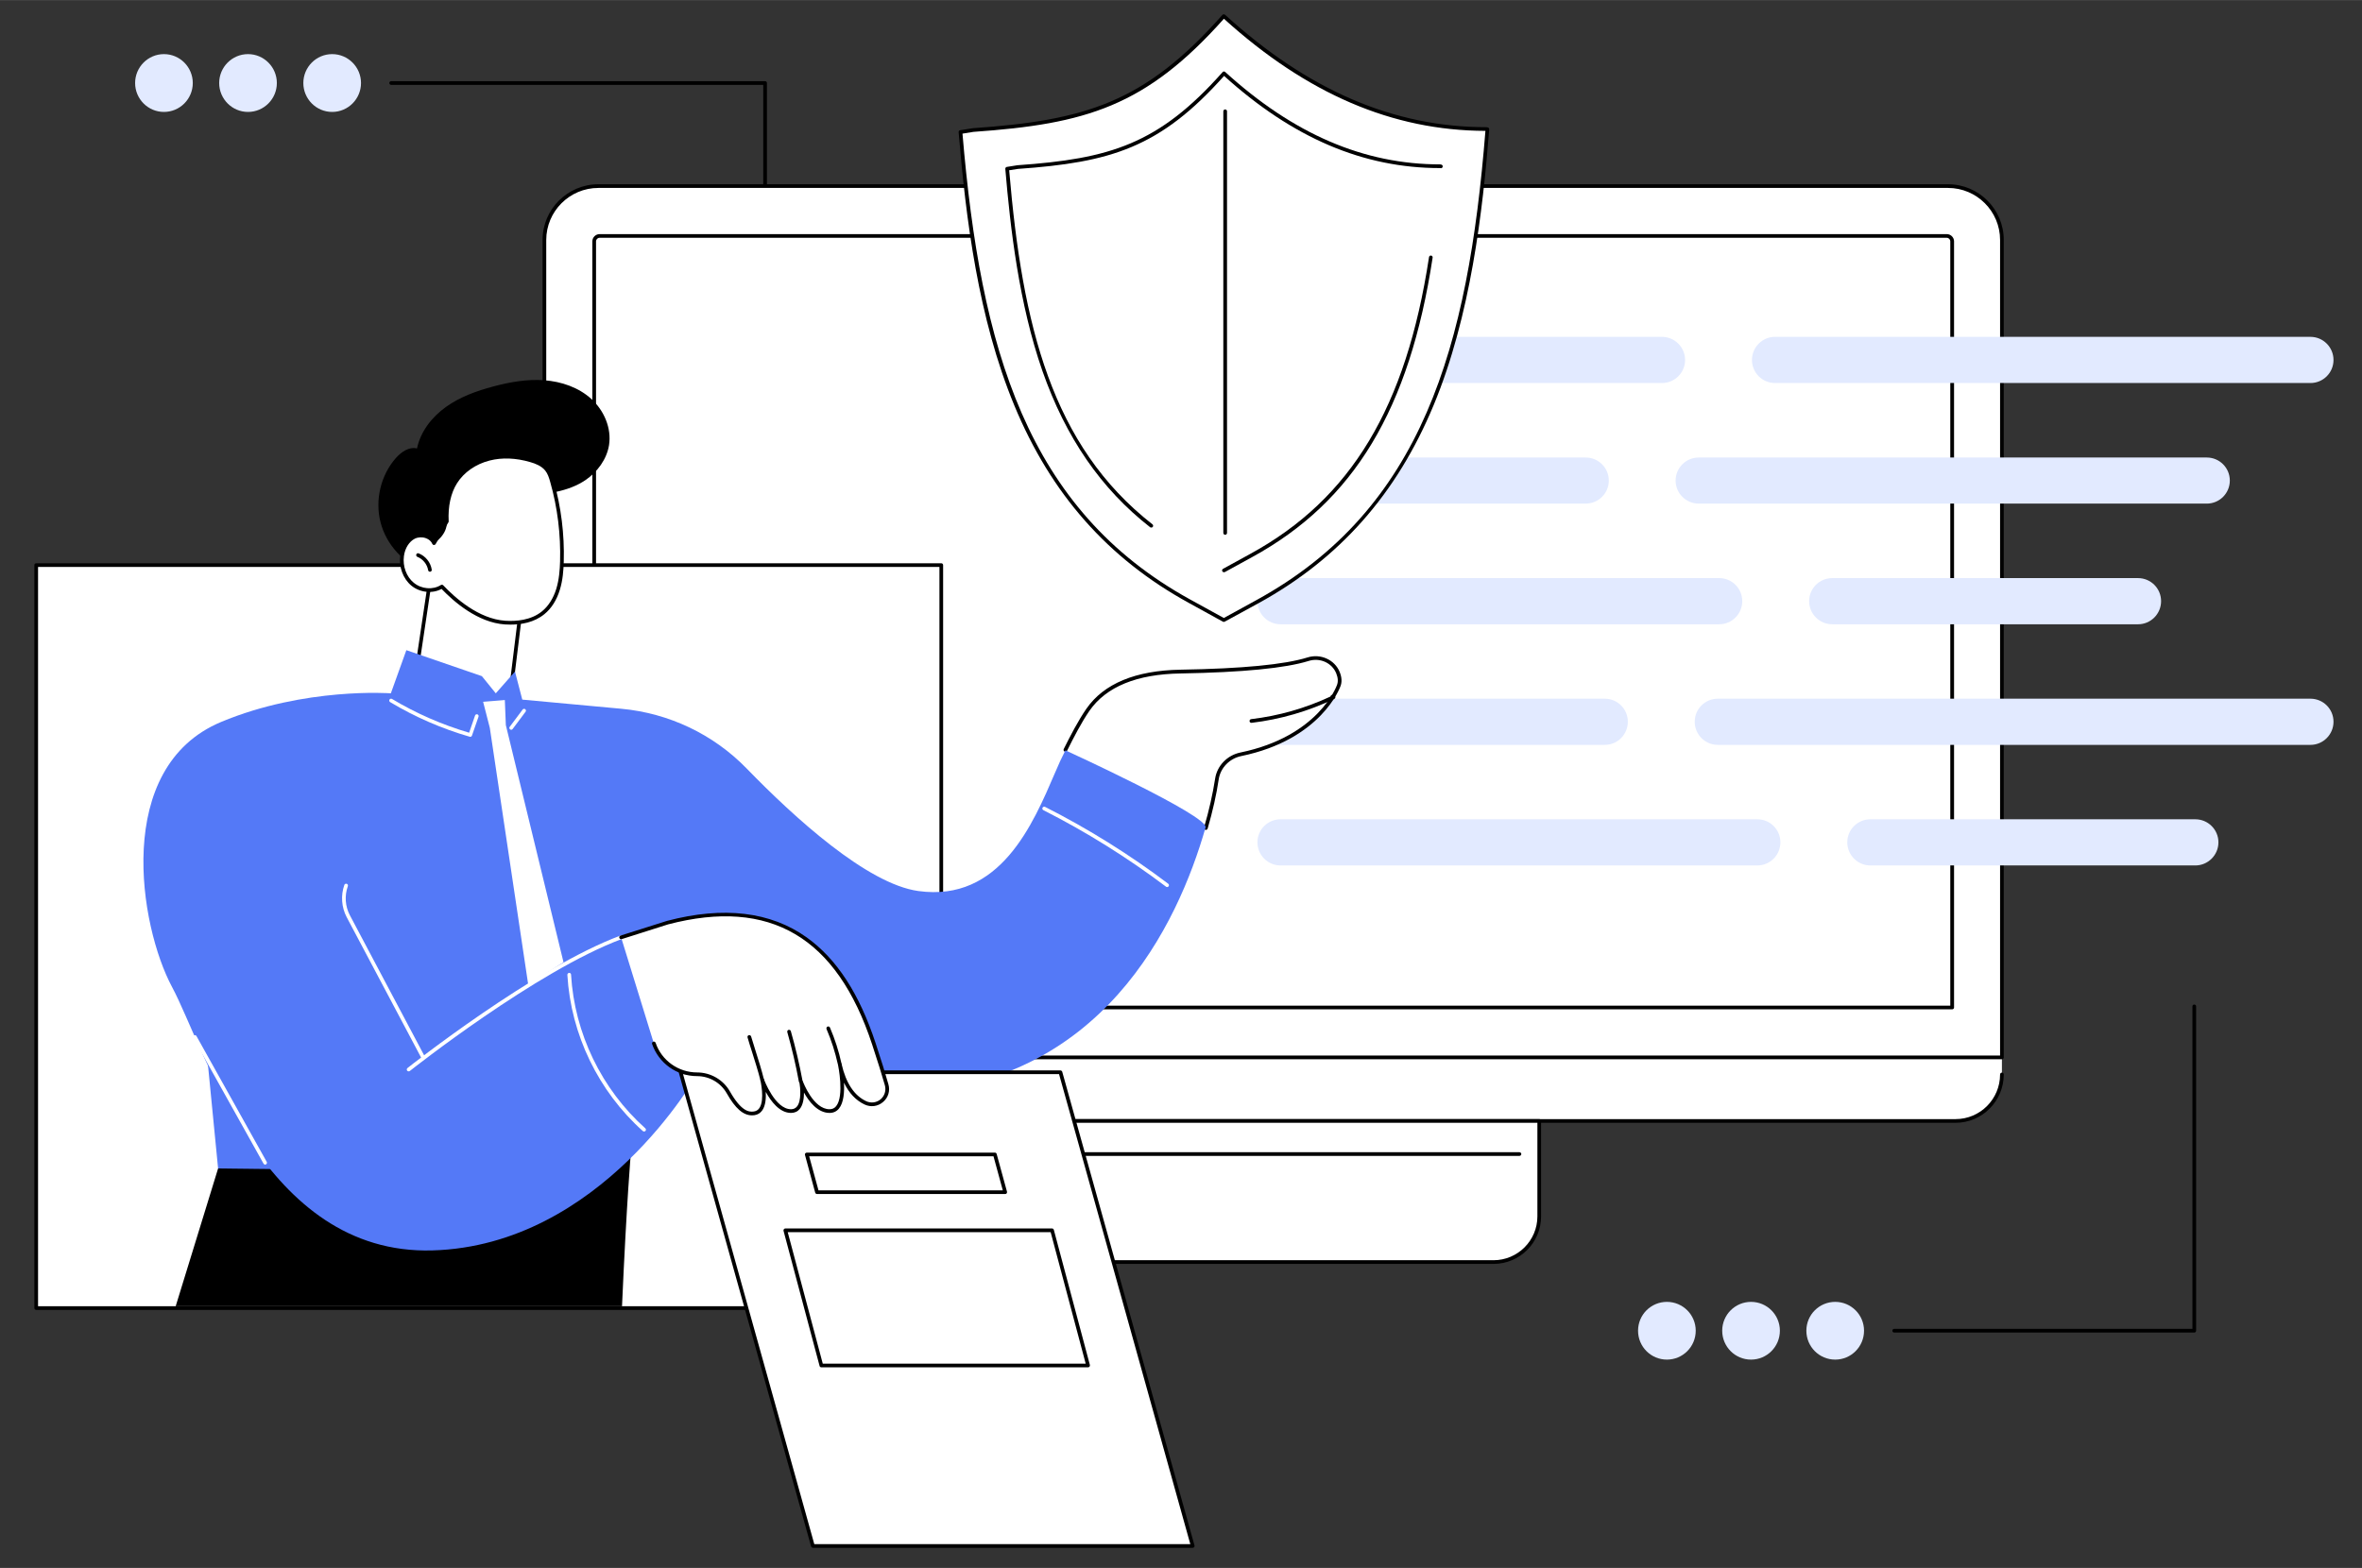 <svg version="1.2" xmlns="http://www.w3.org/2000/svg" viewBox="0 0 2818 1871" width="1000" height="664">
	<rect x="0" y="0" width="2818" height="1871" fill="#333333" stroke="none"/>
	<title>BAir-M_Bus-25_Single-07-ai</title>
	<style>
		.s0 { fill: #e2eaff } 
		.s1 { fill: #000000 } 
		.s2 { fill: #ffffff } 
		.s3 { fill: #5479f7 } 
	</style>
	<g id="_Artboards_">
	</g>
	<g id="Illustration">
		<g id="General data protection regulation 1 ">
			<g id="&lt;Group&gt;">
				<g id="&lt;Group&gt;">
					<path id="&lt;Path&gt;" class="s0" d="m230 99c0 19-15.4 34.5-34.4 34.5-19 0-34.4-15.5-34.4-34.5 0-19 15.4-34.5 34.4-34.5 19 0 34.4 15.5 34.4 34.5z"/>
					<path id="&lt;Path&gt;" class="s0" d="m330.3 99c0 19-15.4 34.5-34.4 34.5-19 0-34.4-15.5-34.4-34.5 0-19 15.4-34.5 34.4-34.5 19 0 34.4 15.5 34.4 34.5z"/>
					<path id="&lt;Path&gt;" class="s0" d="m430.7 99c0 19-15.4 34.5-34.4 34.5-19 0-34.4-15.5-34.4-34.5 0-19 15.4-34.5 34.4-34.5 19 0 34.4 15.5 34.4 34.5z"/>
				</g>
				<path id="&lt;Path&gt;" class="s1" d="m912.8 642.8c-1.2 0-2.2-1-2.2-2.2v-539.4h-443.9c-1.2 0-2.2-1-2.2-2.2 0-1.2 1-2.2 2.2-2.2h446.1c1.3 0 2.2 1 2.2 2.2v541.6c0 1.2-0.9 2.2-2.2 2.2z"/>
			</g>
			<g id="&lt;Group&gt;">
				<path id="&lt;Path&gt;" class="s2" d="m2388.4 1282.1c0 30.6-24.7 55.5-55.3 55.5h-1628.2c-30.6 0-55.4-24.9-55.4-55.5v-20.4l20.8-18.5 1685.6-2.6 32.5 21.1z"/>
				<g id="&lt;Group&gt;">
					<path id="&lt;Path&gt;" class="s2" d="m2388.4 1261.7h-1738.9v-975.4c0-35.5 28.8-64.3 64.4-64.3h1610.2c35.5 0 64.3 28.8 64.3 64.3z"/>
					<path id="&lt;Compound Path&gt;" fill-rule="evenodd" class="s1" d="m2388.4 1264h-1738.9c-1.2 0-2.2-1-2.2-2.3v-975.4c0-36.7 29.9-66.5 66.6-66.5h1610.2c36.7 0 66.5 29.8 66.5 66.5v975.4c0 1.3-0.9 2.3-2.2 2.3zm-1736.7-4.5h1734.5v-973.2c0-34.2-27.8-62.1-62.1-62.1h-1610.2c-34.3 0-62.2 27.9-62.2 62.1z"/>
				</g>
				<path id="&lt;Compound Path&gt;" fill-rule="evenodd" class="s1" d="m2329.1 1204.4h-1620.2c-1.2 0-2.2-1-2.2-2.2v-914.2c0-4.8 3.9-8.7 8.7-8.7h1607.2c4.8 0 8.7 3.9 8.7 8.7v914.2c0 1.2-1 2.2-2.2 2.2zm-1618-4.4h1615.7v-912c0-2.4-1.9-4.3-4.2-4.3h-1607.2c-2.4 0-4.3 1.9-4.3 4.3z"/>
				<path id="&lt;Path&gt;" class="s1" d="m2333.1 1339.8h-1628.2c-31.8 0-57.6-25.9-57.6-57.7 0-1.2 1-2.2 2.2-2.2 1.2 0 2.2 1 2.2 2.2 0 29.4 23.9 53.3 53.2 53.3h1628.2c29.3 0 53.1-23.9 53.1-53.3 0-1.2 1-2.2 2.2-2.2 1.3 0 2.2 1 2.2 2.2 0 31.8-25.8 57.7-57.5 57.7z"/>
				<g id="&lt;Group&gt;">
					<path id="&lt;Path&gt;" class="s2" d="m1781.9 1506h-525.8c-30.1 0-54.5-24.4-54.5-54.5v-113.9h634.8v113.9c0 30.1-24.4 54.5-54.5 54.5z"/>
					<path id="&lt;Compound Path&gt;" fill-rule="evenodd" class="s1" d="m1781.9 1508.2h-525.8c-31.3 0-56.7-25.4-56.7-56.7v-113.9c0-1.3 1-2.2 2.2-2.2h634.8c1.2 0 2.2 0.9 2.2 2.2v113.9c0 31.3-25.4 56.7-56.7 56.7zm-578.1-168.4v111.7c0 28.8 23.4 52.3 52.3 52.3h525.8c28.8 0 52.3-23.5 52.3-52.3v-111.7z"/>
				</g>
				<path id="&lt;Path&gt;" class="s1" d="m1812.7 1379.3h-587.5c-1.2 0-2.2-1-2.2-2.2 0-1.2 1-2.2 2.2-2.2h587.5c1.3 0 2.3 1 2.3 2.2 0 1.2-1 2.2-2.3 2.2z"/>
			</g>
			<g id="&lt;Group&gt;">
				<g id="&lt;Group&gt;">
					<path id="&lt;Path&gt;" class="s0" d="m1982.8 457h-638.7c-15.3 0-27.6-12.3-27.6-27.5 0-15.2 12.3-27.6 27.6-27.6h638.7c15.2 0 27.6 12.4 27.6 27.6 0 15.2-12.4 27.5-27.6 27.5z"/>
					<path id="&lt;Path&gt;" class="s0" d="m2756.5 457h-638.8c-15.2 0-27.5-12.3-27.5-27.5 0-15.2 12.3-27.6 27.5-27.6h638.8c15.2 0 27.5 12.4 27.5 27.6 0 15.2-12.3 27.5-27.5 27.5z"/>
				</g>
				<g id="&lt;Group&gt;">
					<path id="&lt;Path&gt;" class="s0" d="m1891.8 600.9h-547.7c-15.3 0-27.6-12.3-27.6-27.5 0-15.2 12.3-27.5 27.6-27.5h547.7c15.2 0 27.6 12.3 27.6 27.5 0 15.2-12.4 27.5-27.6 27.5z"/>
					<path id="&lt;Path&gt;" class="s0" d="m2632.8 600.9h-606.1c-15.2 0-27.6-12.3-27.6-27.5 0-15.2 12.4-27.5 27.6-27.5h606.1c15.2 0 27.5 12.3 27.5 27.5 0 15.2-12.3 27.5-27.5 27.5z"/>
				</g>
				<g id="&lt;Group&gt;">
					<path id="&lt;Path&gt;" class="s0" d="m2051.1 744.9h-523.3c-15.3 0-27.6-12.4-27.6-27.6 0-15.2 12.3-27.5 27.6-27.5h523.3c15.2 0 27.5 12.3 27.5 27.5 0 15.2-12.3 27.6-27.5 27.6z"/>
					<path id="&lt;Path&gt;" class="s0" d="m2550.8 744.9h-364.8c-15.3 0-27.6-12.4-27.6-27.6 0-15.2 12.3-27.5 27.6-27.5h364.8c15.2 0 27.5 12.3 27.5 27.5 0 15.2-12.3 27.6-27.5 27.6z"/>
				</g>
				<g id="&lt;Group&gt;">
					<path id="&lt;Path&gt;" class="s0" d="m1914.6 888.8h-570.5c-15.3 0-27.6-12.4-27.6-27.6 0-15.2 12.3-27.5 27.6-27.5h570.5c15.2 0 27.5 12.3 27.5 27.5 0 15.2-12.3 27.6-27.5 27.6z"/>
					<path id="&lt;Path&gt;" class="s0" d="m2756.5 888.8h-707.1c-15.2 0-27.5-12.4-27.5-27.6 0-15.2 12.3-27.5 27.5-27.5h707.1c15.2 0 27.5 12.3 27.5 27.5 0 15.2-12.3 27.6-27.5 27.6z"/>
				</g>
				<g id="&lt;Group&gt;">
					<path id="&lt;Path&gt;" class="s0" d="m2096.6 1032.7h-568.8c-15.3 0-27.6-12.4-27.6-27.6 0-15.2 12.3-27.5 27.6-27.5h568.8c15.2 0 27.5 12.3 27.5 27.5 0 15.2-12.3 27.6-27.5 27.6z"/>
					<path id="&lt;Path&gt;" class="s0" d="m2619.1 1032.7h-387.6c-15.2 0-27.6-12.4-27.6-27.6 0-15.2 12.4-27.5 27.6-27.5h387.6c15.2 0 27.6 12.3 27.6 27.5 0 15.2-12.4 27.6-27.6 27.6z"/>
				</g>
			</g>
			<g id="&lt;Group&gt;">
				<g id="&lt;Group&gt;">
					<path id="&lt;Path&gt;" class="s2" d="m1123 1560.9h-1079.8v-886.6h1079.8z"/>
					<path id="&lt;Compound Path&gt;" fill-rule="evenodd" class="s1" d="m1123 1563.1h-1079.8c-1.2 0-2.2-1-2.2-2.2v-886.6c0-1.3 1-2.2 2.2-2.2h1079.8c1.2 0 2.2 0.9 2.2 2.2v886.6c0 1.2-1 2.2-2.2 2.2zm-1077.6-4.4h1075.4v-882.2h-1075.4z"/>
				</g>
				<g id="&lt;Group&gt;">
					<g id="&lt;Group&gt;">
						<g id="&lt;Group&gt;">
							<path id="&lt;Path&gt;" class="s2" d="m515.9 674.3l-22.6 151.3-12.8 0.7c0 0 29 90.4 104.3 102.9 75.3 12.5 67.4-74.3 67.4-74.3l-44.1-20.1 15-121.9z"/>
							<path id="&lt;Path&gt;" class="s1" d="m608.1 837q-0.2 0-0.3 0c-1.2-0.1-2.1-1.2-1.9-2.4l14.8-120.3-103.1-37.1-22.2 148.7c-0.1 1.3-1.3 2.1-2.5 1.9-1.2-0.2-2-1.3-1.8-2.5l22.6-151.4c0.1-0.6 0.5-1.2 1-1.5 0.6-0.4 1.3-0.4 1.9-0.2l107.3 38.6c0.9 0.3 1.5 1.3 1.4 2.3l-15 122c-0.2 1.1-1.1 1.9-2.2 1.9z"/>
						</g>
						<path id="&lt;Path&gt;" class="s1" d="m698.7 572.7c14.1-9.7 25.1-24.6 27.9-41.5 3.2-20.3-5.9-41.4-21.1-55.2-15.2-13.8-35.7-20.8-56.2-22.3-20.4-1.5-40.9 2.1-60.7 7.4-20 5.3-39.7 12.4-56.5 24.4-16.8 12-30.4 29.4-34.6 49.6-9.4-2.4-18.8 4.2-25.3 11.5-18 20.5-25 50.2-18.2 76.6 6.8 26.5 27.3 49 53 58.2 30 10.7 64.6 3 90.6-15.3 21.3-15 37.2-36.4 48.5-59.6 5.4-11 5.3-16.9 17.7-19.7 12.4-2.7 24.3-6.9 34.9-14.1z"/>
						<path id="&lt;Path&gt;" class="s2" d="m517.8 648.1c-3.7-8.5-15.4-11.4-23.7-7.3-8.4 4.1-13.2 13.3-14.4 22.5-1.7 12.4 2.8 25.8 12.5 33.8 9.7 7.9 24.5 9.5 35 2.8 19.5 20.8 47 41.1 75.5 43 16 1.1 33-1.6 45.4-11.8 8.7-7 14.4-17.2 17.7-27.9 3.3-10.7 4.2-22 4.6-33.2 0.9-32.2-3.1-64.6-11.9-95.7-1.4-5-3.1-10.1-6.3-14.2-4.6-5.8-11.8-8.7-18.8-10.8-16.1-4.8-33.5-6.1-49.8-1.9-16.2 4.1-31.3 13.9-40.3 28.2-8.5 13.6-11 30.4-10.2 46.5 0.9 16.4-15.3 26-15.3 26z"/>
						<path id="&lt;Compound Path&gt;" fill-rule="evenodd" class="s1" d="m609.2 745.3q-3.5 0-6.7-0.2c-32.5-2.2-60.9-27-75.7-42.4-10.9 6-25.8 4.4-36-3.9-9.9-8.2-15.1-22.2-13.3-35.8 1.4-11.1 7.3-20.1 15.6-24.2 5-2.5 11.2-2.7 16.7-0.7 3.3 1.2 6 3.2 8 5.7l13.1-22.2c-0.9-18.5 2.8-34.8 10.6-47.2 8.8-14.1 24-24.7 41.6-29.2 15.6-3.9 33.2-3.2 50.9 2 6.5 1.9 14.7 5 19.9 11.5 3.5 4.4 5.2 9.8 6.7 15 8.9 31.4 12.9 63.8 12 96.4-0.3 10.2-1.1 22.1-4.7 33.7-3.7 12.2-10.1 22.3-18.4 29-12.2 10-27.7 12.5-40.3 12.5zm-82-47.6c0.6 0 1.2 0.2 1.6 0.7 14 14.8 42.1 40.1 74 42.3 12.7 0.8 30.6-0.4 43.9-11.3 7.6-6.2 13.5-15.5 17-26.8 3.4-11.2 4.2-22.8 4.5-32.6 0.9-32.2-3-64.2-11.8-95.1-1.4-4.9-2.9-9.7-5.9-13.4-4.5-5.6-11.8-8.4-17.8-10.1-16.9-5-33.7-5.7-48.5-1.9-16.6 4.2-30.8 14.1-39 27.2-7.4 11.8-10.8 27.5-9.9 45.3q0.1 0.7-0.3 1.2l-15.3 26c-0.4 0.7-1.2 1.1-2 1.1-0.9 0-1.6-0.6-1.9-1.3-1.3-3.1-4-5.5-7.6-6.8-4.3-1.6-9.2-1.4-13.2 0.5-6.8 3.4-11.9 11.4-13.1 20.9-1.6 12.1 3 24.6 11.7 31.7 9.3 7.7 22.9 8.8 32.5 2.7q0.5-0.3 1.1-0.3z"/>
						<path id="&lt;Path&gt;" class="s1" d="m512.9 682.2c-1 0-2-0.8-2.1-1.9-1.2-7-6.2-13.3-12.9-15.9-1.1-0.5-1.7-1.7-1.2-2.9 0.4-1.1 1.7-1.7 2.8-1.2 8.1 3.1 14.3 10.7 15.6 19.4 0.2 1.2-0.6 2.3-1.8 2.5q-0.2 0-0.4 0z"/>
					</g>
					<g id="&lt;Group&gt;">
						<path id="&lt;Path&gt;" class="s1" d="m742.1 1558.7c5.6-127.1 10.5-181.6 10.6-183.7l-492.5 19.3-50.6 164.4z"/>
					</g>
					<g id="&lt;Group&gt;">
						<g id="&lt;Group&gt;">
							<path id="&lt;Path&gt;" class="s2" d="m1438.6 988.1c6-20.3 10.5-40 13.3-58.5 2.2-14.8 13.9-26.5 28.5-29.5 95.6-19.7 116.6-81.5 116.6-81.5 2.2-5.1 1.4-10.6-0.8-16-5.6-13.9-21.3-20.5-35.7-16-27.7 8.7-79.5 13.5-152 14.7-52.4 0.9-90 16-110.5 45.6-9.3 13.4-18 30.1-26.9 47.9z"/>
							<path id="&lt;Path&gt;" class="s1" d="m1438.6 990.3q-0.3 0-0.6-0.1c-1.1-0.4-1.8-1.6-1.5-2.8 6-20.4 10.4-40 13.2-58.2 2.3-15.5 14.5-28.1 30.3-31.3 93-19.2 114.7-79.4 114.9-80 1.8-4.2 1.5-9-0.7-14.5-5.1-12.5-19.5-19-33-14.7-27.6 8.6-78.9 13.6-152.6 14.9-52.3 0.8-88.8 15.8-108.8 44.5-9.7 14.1-18.9 32-26.7 47.7-0.5 1.1-1.9 1.5-3 1-1.1-0.6-1.5-1.9-1-3 7.9-15.8 17.2-33.9 27.1-48.2 20.8-29.9 58.6-45.6 112.3-46.5 73.3-1.2 124.2-6.1 151.4-14.6 15.6-4.9 32.5 2.7 38.4 17.3 2.7 6.6 2.9 12.6 0.7 17.7-0.2 0.4-22.5 63-118.2 82.7-13.9 2.9-24.7 14-26.8 27.7-2.7 18.3-7.2 38.1-13.2 58.8-0.3 0.9-1.2 1.6-2.2 1.6z"/>
						</g>
						<path id="&lt;Path&gt;" class="s1" d="m1493 862.5c-1.1 0-2.1-0.8-2.2-1.9-0.1-1.3 0.7-2.4 1.9-2.5 32.9-3.9 64.7-13 94.7-27q0-0.3 0.1-0.6c0.5-1.1 1.8-1.7 2.9-1.2l1.4 0.5c0.8 0.4 1.3 1.1 1.4 2 0 0.9-0.5 1.7-1.3 2.1-31.2 14.9-64.4 24.5-98.6 28.6q-0.2 0-0.3 0z"/>
					</g>
					<g id="&lt;Group&gt;">
						<path id="&lt;Path&gt;" class="s3" d="m239.5 1182.6l20.7 211.7 180.3 2.1z"/>
						<path id="&lt;Path&gt;" class="s3" d="m1271.1 895.3c-5.3 10.5-7.6 15.6-12.3 26.6-26.3 61.2-65.5 154.9-163.3 141.3-61-8.5-147.9-87.7-204.6-146.1-39.8-41-93-66.2-149.8-71.4l-118-10.9-8.7-33.5-22.9 26-16.6-20.5-90.1-31-18.5 51.5c0 0-102.3-7.7-202.6 34.2-128.9 54-97.5 243.6-58.3 316.5 39.1 72.9 108.9 319.8 310.4 314.1 201.6-5.7 315.9-210.2 315.9-210.2l242.4 22.3c240.4-7.2 331.3-201.6 364.2-316.8 4-13.8-167.2-92.1-167.2-92.1z"/>
						<path id="&lt;Path&gt;" class="s2" d="m561.1 879.2q-0.3 0-0.7-0.1c-33.2-9.6-65.2-23.5-94.9-41.3-1.1-0.6-1.4-2-0.8-3 0.6-1.1 2-1.4 3-0.8 28.8 17.3 59.8 30.8 92 40.3l7.1-20.6c0.4-1.1 1.6-1.7 2.8-1.3 1.1 0.4 1.7 1.6 1.3 2.8l-7.8 22.5c-0.3 0.9-1.1 1.5-2 1.5z"/>
						<path id="&lt;Path&gt;" class="s2" d="m609.9 870.8c-0.5 0-0.9-0.2-1.3-0.5-1-0.7-1.2-2.1-0.5-3l15.4-20.6c0.7-1 2.1-1.2 3.1-0.5 1 0.8 1.2 2.2 0.4 3.1l-15.4 20.6c-0.4 0.6-1 0.9-1.7 0.9z"/>
						<path id="&lt;Path&gt;" class="s2" d="m672.3 1148.2l-68.8-283-1.2-29.9-10.9 0.9-15 1.2 8 31.2 45.8 306.4z"/>
						<g id="&lt;Group&gt;">
							<path id="&lt;Path&gt;" class="s2" d="m504.5 1263.4c-0.8 0-1.5-0.4-1.9-1.1l-89-167.9c-6.2-11.9-7.2-25.8-2.8-38.4 0.4-1.2 1.7-1.8 2.9-1.4 1.1 0.4 1.7 1.7 1.3 2.8-4.1 11.5-3.2 24.2 2.5 34.9l89 167.9c0.5 1.1 0.1 2.4-0.9 3q-0.5 0.3-1.1 0.2z"/>
							<path id="&lt;Path&gt;" class="s2" d="m487.5 1278.4c-0.6 0-1.3-0.2-1.7-0.8-0.8-0.9-0.6-2.3 0.3-3.1 1.5-1.2 151.7-120 254.1-158.1 1.2-0.4 2.4 0.2 2.9 1.3 0.4 1.1-0.2 2.4-1.3 2.8-101.8 37.9-251.4 156.3-252.9 157.5-0.4 0.3-0.9 0.4-1.4 0.4z"/>
							<path id="&lt;Path&gt;" class="s2" d="m316.3 1389.7c-0.8 0-1.5-0.5-1.9-1.2l-83.8-150c-0.6-1.1-0.2-2.5 0.8-3 1.1-0.6 2.4-0.3 3 0.8l83.8 150.1c0.6 1 0.2 2.4-0.8 3q-0.5 0.3-1.1 0.3z"/>
						</g>
						<path id="&lt;Path&gt;" class="s2" d="m768.4 1350.2c-0.5 0-1-0.2-1.4-0.5-53.1-47.4-85.9-115.3-90.1-186.4 0-1.3 0.9-2.3 2.1-2.4 1.3-0.1 2.3 0.9 2.3 2.1 4.1 69.9 36.4 136.8 88.6 183.4 0.9 0.8 1 2.2 0.2 3.1-0.4 0.5-1.1 0.7-1.7 0.7z"/>
						<path id="&lt;Path&gt;" class="s2" d="m1392.4 1058.5c-0.5 0-0.9-0.2-1.3-0.5-45.9-34.6-95.1-65.3-146.3-91.3-1.1-0.5-1.5-1.8-1-2.9 0.6-1.1 1.9-1.5 3-1 51.4 26.1 100.9 56.9 146.9 91.7 1 0.7 1.2 2.1 0.5 3.1-0.5 0.6-1.1 0.9-1.8 0.9z"/>
					</g>
					<g id="&lt;Group&gt;">
						<g id="&lt;Group&gt;">
							<path id="&lt;Path&gt;" class="s2" d="m1423 1844.8l-157.8-565.3h-453.2l157.9 565.3z"/>
							<path id="&lt;Compound Path&gt;" fill-rule="evenodd" class="s1" d="m1423 1847h-453.1c-1 0-1.9-0.7-2.2-1.6l-157.8-565.3c-0.2-0.7 0-1.4 0.4-1.9 0.4-0.6 1.1-0.9 1.7-0.9h453.2c0.9 0 1.8 0.7 2.1 1.6l157.8 565.3c0.2 0.7 0.1 1.4-0.4 1.9-0.4 0.6-1 0.9-1.7 0.9zm-451.5-4.4h448.6l-156.6-560.9h-448.6z"/>
						</g>
						<g id="&lt;Group&gt;">
							<g id="&lt;Group&gt;">
								<path id="&lt;Path&gt;" class="s2" d="m1199.3 1422.6h-224.5l-12.3-45h224.5z"/>
								<path id="&lt;Compound Path&gt;" fill-rule="evenodd" class="s1" d="m1199.3 1424.8h-224.5c-1 0-1.9-0.6-2.2-1.6l-12.2-45c-0.2-0.6-0.1-1.4 0.3-1.9 0.5-0.5 1.1-0.9 1.8-0.9h224.5c1 0 1.9 0.7 2.1 1.7l12.3 44.9c0.2 0.7 0 1.4-0.4 2-0.4 0.5-1 0.8-1.7 0.8zm-222.8-4.4h219.9l-11.1-40.6h-219.9z"/>
							</g>
						</g>
						<g id="&lt;Group&gt;">
							<g id="&lt;Group&gt;">
								<path id="&lt;Path&gt;" class="s2" d="m1298.1 1629.4h-318.2l-43-161.3h318.3z"/>
								<path id="&lt;Compound Path&gt;" fill-rule="evenodd" class="s1" d="m1298.1 1631.6h-318.2c-1 0-1.9-0.7-2.1-1.7l-43-161.2c-0.2-0.7 0-1.4 0.4-1.9 0.4-0.6 1.1-0.9 1.7-0.9h318.3c1 0 1.8 0.7 2.1 1.7l43 161.2c0.1 0.7 0 1.4-0.4 1.9-0.4 0.6-1.1 0.9-1.8 0.9zm-316.5-4.4h313.7l-41.8-156.9h-313.7z"/>
							</g>
						</g>
					</g>
					<g id="&lt;Group&gt;">
						<g id="&lt;Group&gt;">
							<path id="&lt;Path&gt;" class="s2" d="m741 1118.5l55.5-17.6c144.9-37.9 212.2 41.8 246.1 144.7 6.2 18.8 11.5 35.7 15.2 48.8 4.3 15.1-11.1 28.2-25.3 21.6-12-5.6-24.3-18.3-30.5-45.7 0 0 11.8 55.5-12.3 55.5-21.3 0-33.8-34.3-33.8-34.3 0 0 6.5 34.3-12.2 34.3-20.8 0-34.4-37.3-34.4-37.3 0 0 9 37.3-9.5 40-9.7 1.4-19.1-4.3-30.8-24.9-7.6-13.4-21.9-21.7-37.3-21.7-23.3 0-44-14.8-51.6-36.8z"/>
							<path id="&lt;Path&gt;" class="s1" d="m897.1 1330.9c-10.4 0-19.8-8.2-30-26.2-7.2-12.7-20.8-20.6-35.4-20.6-24.3 0-45.8-15.4-53.7-38.3-0.4-1.2 0.2-2.4 1.4-2.8 1.1-0.4 2.4 0.2 2.8 1.4 7.2 21.1 27.1 35.3 49.5 35.3 16.2 0 31.3 8.8 39.2 22.8 13.1 22.9 22.1 24.8 28.5 23.8 2.8-0.4 5-1.7 6.6-4.1 6.7-9.9 1.2-32.9 1.2-33.2-0.3-1.1 0.4-2.2 1.5-2.6 1.1-0.3 2.3 0.3 2.7 1.4 0.1 0.3 13.2 35.8 32.3 35.8 3 0 5.3-1.1 7.1-3.2 5.6-6.7 4-22.9 3-28.5-0.2-1.2 0.4-2.3 1.5-2.6 1.2-0.3 2.3 0.3 2.7 1.4 0.1 0.3 12.2 32.9 31.7 32.9 3.3 0 5.9-1.2 7.9-3.7 9.9-12.3 2.3-48.8 2.2-49.2-0.2-1.2 0.5-2.3 1.7-2.6 1.2-0.2 2.3 0.5 2.6 1.7 5.2 22.6 15 37.5 29.3 44.2 5.8 2.7 12.4 1.8 17.3-2.3 4.8-4.2 6.7-10.6 5-16.7-3.4-12.1-8.6-28.5-15.2-48.7-42.2-128.3-121.8-175.1-243.4-143.3l-55.4 17.6c-1.2 0.3-2.4-0.3-2.8-1.5-0.4-1.1 0.3-2.4 1.4-2.7l55.6-17.6c67.5-17.7 123.5-11 166.6 19.8 35.8 25.7 62.7 67 82.2 126.3 6.7 20.2 11.8 36.7 15.2 48.9 2.3 7.8-0.2 16-6.4 21.2-6.2 5.3-14.6 6.4-21.9 3-10.5-4.9-18.7-13.7-24.7-26.1 0.6 11.2-0.3 23.9-5.9 30.8-2.8 3.5-6.6 5.3-11.3 5.3-14.3 0-24.7-13.8-30.5-24.3 0 6.8-1 14.6-5 19.5-2.6 3.2-6.2 4.8-10.5 4.8-13.6 0-24-13.9-30.1-25.1 0.4 7.5-0.2 16.1-4 21.8-2.3 3.4-5.5 5.4-9.5 6q-1.5 0.2-3 0.2z"/>
						</g>
						<path id="&lt;Path&gt;" class="s1" d="m1001.8 1271.6c-1.1 0-2-0.7-2.2-1.7-3.2-14.4-7.7-28.5-13.5-42-0.4-1.1 0.1-2.4 1.2-2.9 1.1-0.5 2.4 0 2.9 1.2 5.9 13.7 10.5 28.1 13.7 42.7 0.3 1.2-0.5 2.4-1.7 2.6q-0.2 0.1-0.4 0.1z"/>
						<path id="&lt;Path&gt;" class="s1" d="m955.3 1292.5c-1 0-2-0.7-2.2-1.8-3.6-19.8-8.3-39.7-13.8-59.1-0.3-1.1 0.3-2.4 1.5-2.7 1.2-0.3 2.4 0.4 2.7 1.5 5.6 19.5 10.3 39.6 14 59.5 0.2 1.2-0.6 2.4-1.8 2.6q-0.2 0-0.4 0z"/>
						<path id="&lt;Path&gt;" class="s1" d="m909.3 1290.7c-1 0-1.9-0.6-2.1-1.7-2.7-10.9-6.5-22.7-10.1-34.2-1.9-5.9-3.7-11.5-5.2-16.8-0.4-1.2 0.3-2.4 1.4-2.7 1.2-0.4 2.4 0.3 2.8 1.4 1.6 5.3 3.3 10.9 5.2 16.8 3.6 11.5 7.4 23.4 10.1 34.5 0.3 1.2-0.4 2.4-1.6 2.7q-0.2 0-0.5 0z"/>
					</g>
					<g id="&lt;Group&gt;">
						<g id="&lt;Group&gt;">
							<path id="&lt;Path&gt;" class="s2" d="m1460.1 739.9l-41.2-22.7c-206.9-113.8-253.2-323.9-273-559.7l15.3-2.4c139.7-9.8 208-33.3 298.9-135.9 108.4 98.7 211.9 134.7 313.4 134.7l1 0.2c-18.7 237.6-65.9 449.7-274.6 563.9z"/>
							<path id="&lt;Compound Path&gt;" fill-rule="evenodd" class="s1" d="m1460.1 742.1q-0.6 0-1.1-0.3l-41.2-22.7c-96-52.8-163.9-129.7-207.6-235.2-43.2-104.2-57.9-223.4-66.5-326.2-0.1-1.2 0.7-2.2 1.8-2.4l15.4-2.4c133.8-9.4 204.6-30.2 297.5-135.2 0.4-0.4 1-0.7 1.5-0.7 0.6 0 1.2 0.2 1.7 0.6 99.1 90.2 201.2 134.1 311.9 134.1q0.3 0 0.5 0.1l1 0.2c1.1 0.2 1.8 1.2 1.7 2.3-7.6 97.3-22.1 222.6-66.2 328.9-44.1 106.3-112.6 183.7-209.5 236.8l-39.9 21.8q-0.5 0.3-1 0.3zm-311.8-582.7c21.6 256 76.3 448.4 271.6 555.9l40.2 22.1 38.8-21.3c198.1-108.4 252.7-302.3 273.3-560-110.8-0.3-212.9-44.1-312-133.8-93.2 104.7-164.7 125.6-298.9 135z"/>
						</g>
						<path id="&lt;Path&gt;" class="s1" d="m1373.6 629.5c-0.5 0-1-0.1-1.4-0.4-58.6-45.8-100.6-106.8-128.5-186.4-28-80.1-38.4-171-44.3-241.3-0.1-1.1 0.7-2.1 1.9-2.3l12.6-2c110-7.7 168.3-24.9 244.7-111.1 0.4-0.5 0.9-0.7 1.5-0.8 0.6 0 1.2 0.2 1.6 0.6 81.6 74.2 165.5 110.3 256.6 110.3q0.2 0 0.4 0.1l0.8 0.1c1.2 0.3 2 1.4 1.7 2.6-0.2 1.2-1.4 2-2.6 1.7l-0.6-0.1c-91.5 0-175.8-36-257.6-110-76.7 86-135.6 103.2-246 111l-10.4 1.6c15.7 185.8 51 328.8 170.9 422.5 1 0.7 1.1 2.1 0.4 3.1-0.4 0.5-1.1 0.8-1.7 0.8z"/>
						<path id="&lt;Path&gt;" class="s1" d="m1460.2 682.8c-0.7 0-1.5-0.4-1.9-1.1-0.6-1.1-0.2-2.4 0.9-3l32.8-18c119.9-65.6 185.6-174.8 212.9-353.9 0.1-1.2 1.3-2.1 2.5-1.9 1.2 0.2 2 1.3 1.8 2.5-27.5 180.7-93.8 290.8-215.1 357.2l-32.8 18q-0.5 0.2-1.1 0.2z"/>
						<path id="&lt;Path&gt;" class="s1" d="m1461.7 638.1c-1.2 0-2.2-1-2.2-2.2v-503.2c0-1.2 1-2.2 2.2-2.2 1.2 0 2.2 1 2.2 2.2v503.2c0 1.2-1 2.2-2.2 2.2z"/>
					</g>
				</g>
			</g>
			<g id="&lt;Group&gt;">
				<g id="&lt;Group&gt;">
					<path id="&lt;Path&gt;" class="s0" d="m2023.1 1587.9c0-19-15.4-34.4-34.4-34.4-19 0-34.4 15.4-34.4 34.4 0 19.1 15.4 34.5 34.4 34.5 19 0 34.4-15.4 34.4-34.5z"/>
					<path id="&lt;Path&gt;" class="s0" d="m2123.5 1587.9c0-19-15.4-34.4-34.4-34.4-19 0-34.4 15.4-34.4 34.4 0 19.1 15.4 34.5 34.4 34.5 19 0 34.4-15.4 34.4-34.5z"/>
					<path id="&lt;Path&gt;" class="s0" d="m2223.9 1587.9c0-19-15.4-34.4-34.4-34.4-19 0-34.4 15.4-34.4 34.4 0 19.1 15.4 34.5 34.4 34.5 19 0 34.4-15.4 34.4-34.5z"/>
				</g>
				<path id="&lt;Path&gt;" class="s1" d="m2617.9 1590.1h-358c-1.3 0-2.2-1-2.2-2.2 0-1.2 0.9-2.2 2.2-2.2h355.8v-384.8c0-1.3 0.9-2.2 2.2-2.2 1.2 0 2.2 0.9 2.2 2.2v387c0 1.2-1 2.2-2.2 2.2z"/>
			</g>
		</g>
	</g>
</svg>